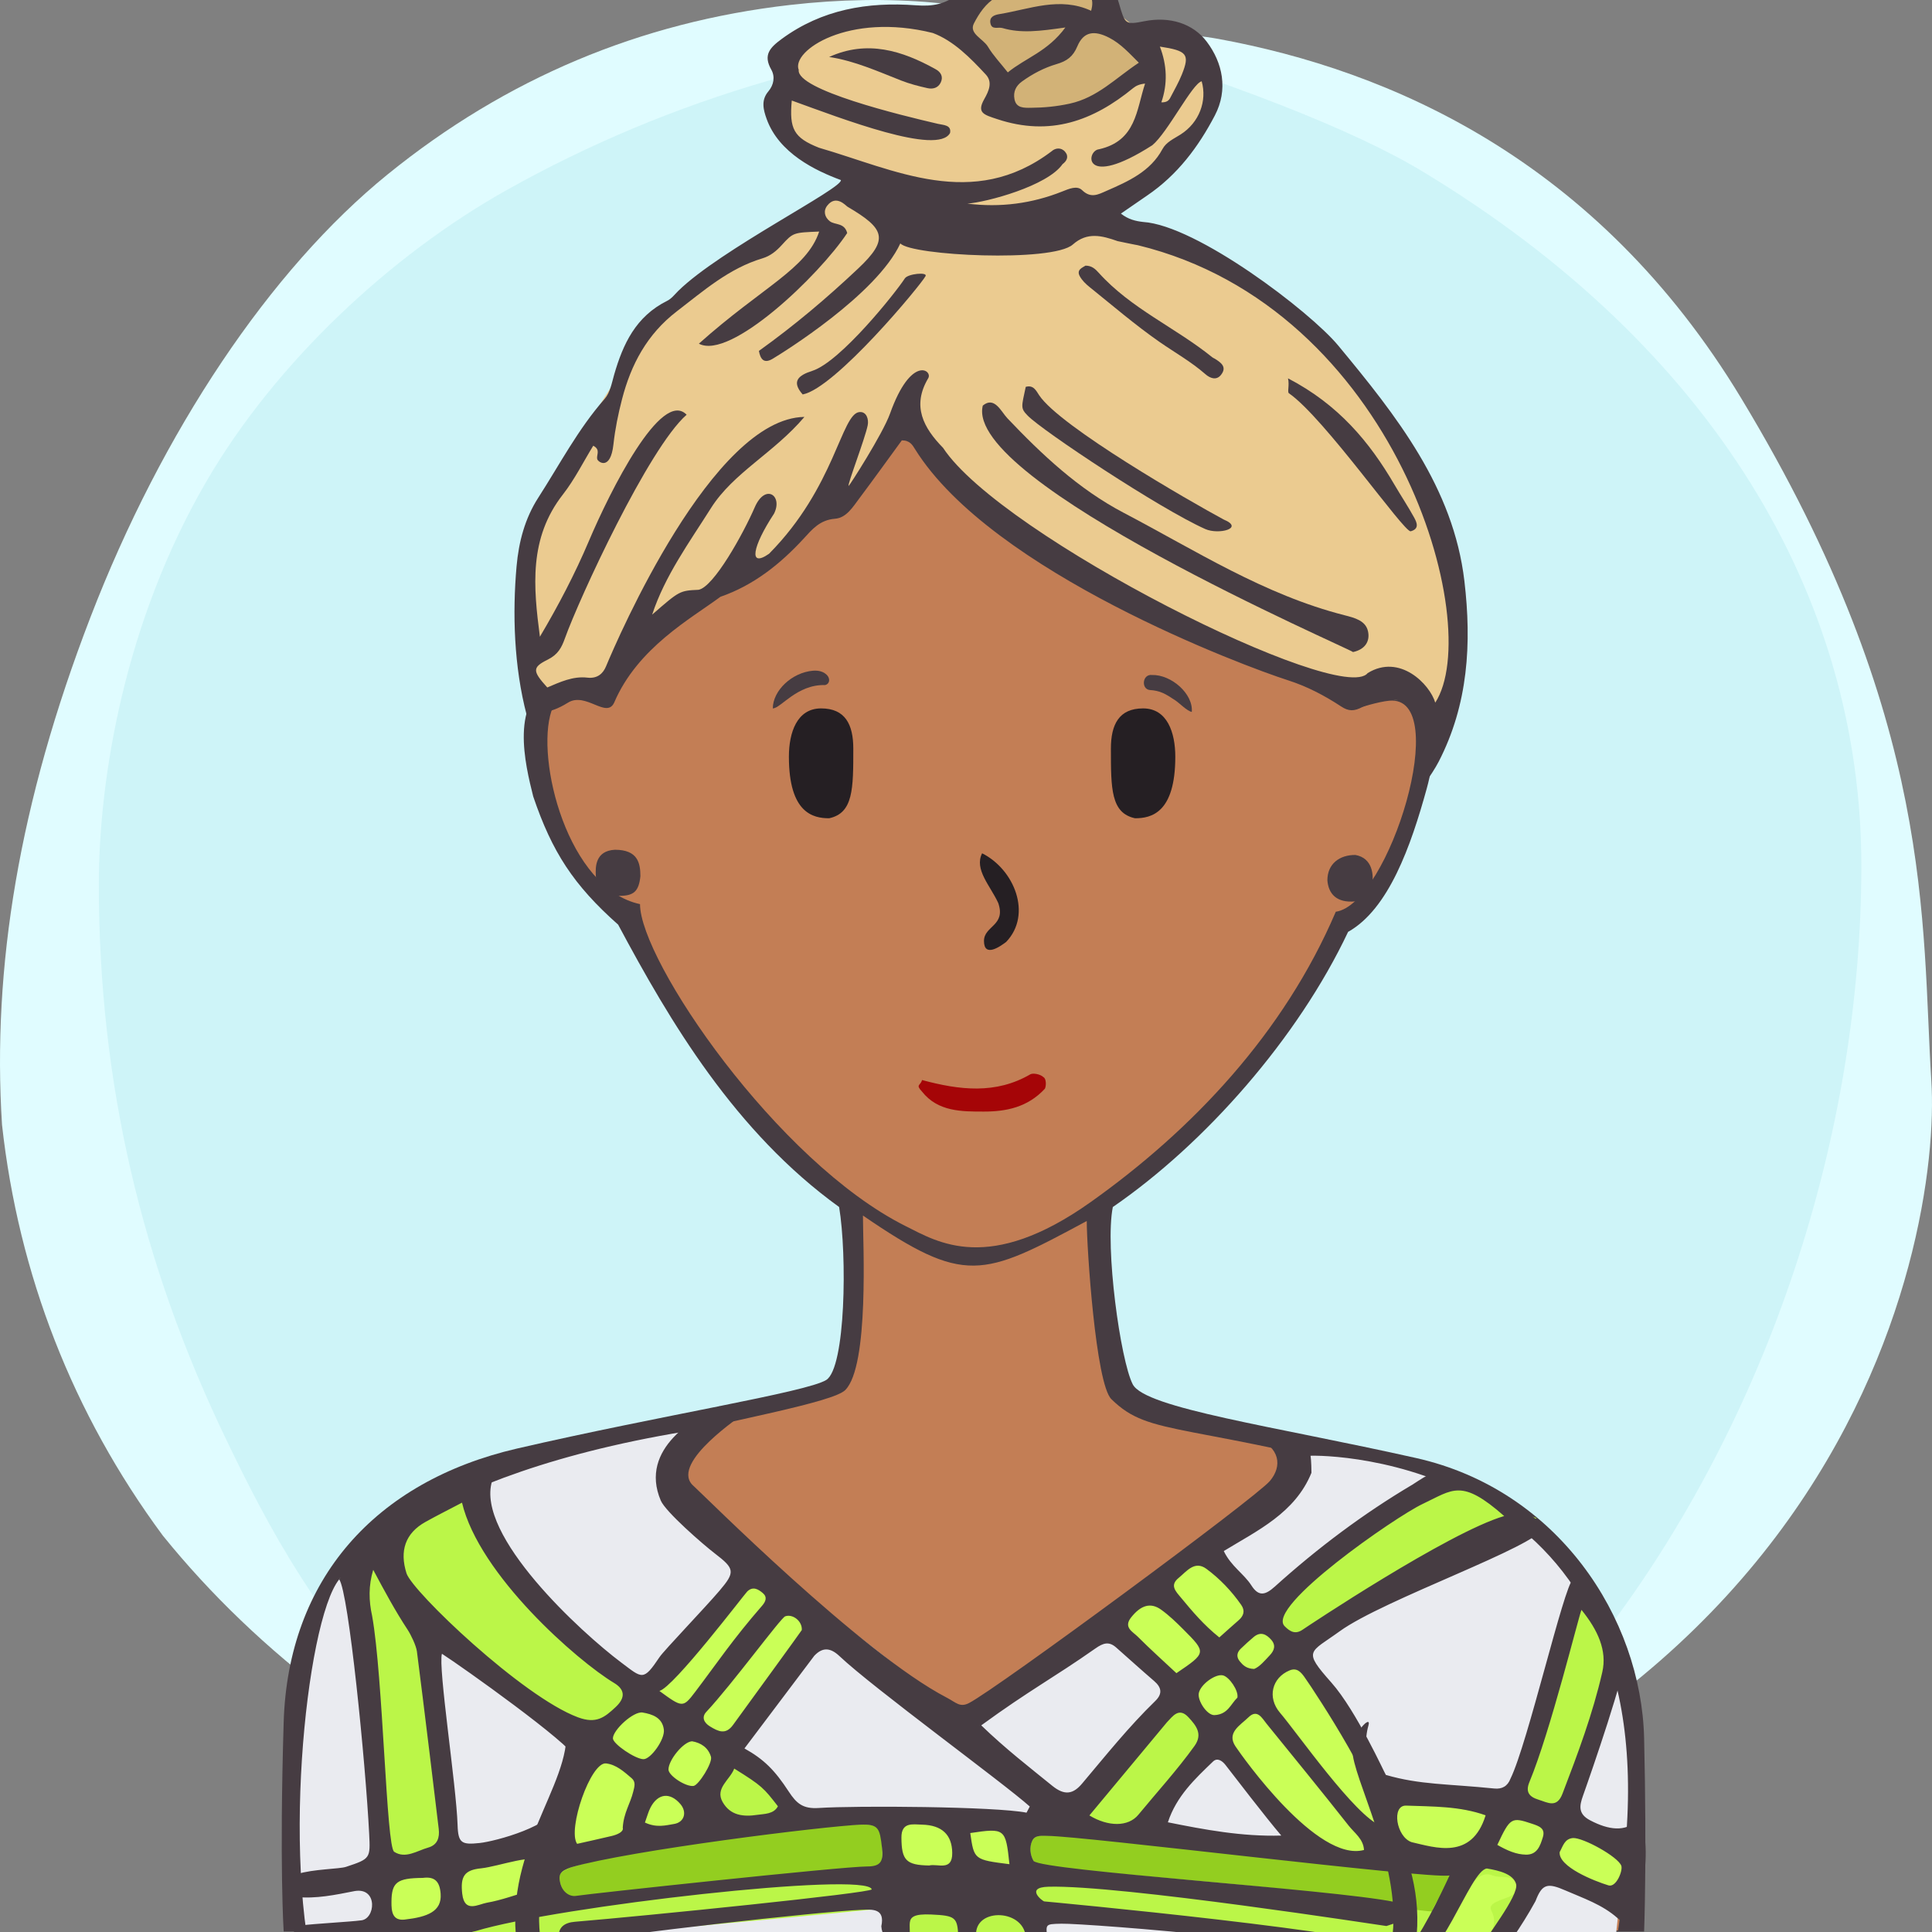 <?xml version="1.0" encoding="UTF-8"?>
<svg width="240px" height="240px" viewBox="0 0 240 240" version="1.1" xmlns="http://www.w3.org/2000/svg" xmlns:xlink="http://www.w3.org/1999/xlink">
  <rect x="0" y="0" width="240" height="240" fill="#808080" stroke="none"/>
  <title>Beste Freundin gesucht</title>
  <desc>Profilbild</desc>
  <g id="beste-freundin-gesucht" stroke="none" stroke-width="1" fill="none" fill-rule="evenodd">
    <g fill="none" fill-rule="evenodd">
        <path fill="#E0FCFF" d="M239.919,134.308 C241.162,153.816 229.215,227.784 119.966,239.778 C107.376,240.801 91.116,238.421 73.512,229.716 L70.166,227.784 C48.166,217.709 32.063,205.38 20.226,190.756 C9.026,175.619 2.295,158.277 0.25,139.719 C-0.993,120.21 2.363,99.697 11.237,76.672 C20.11,53.648 33.526,33.512 48.192,21.632 C62.859,9.752 79.517,2.745 98.132,0.616 C110.542,-0.803 121.903,0.229 132.215,3.714 C141.256,3.779 147.637,4.153 151.36,4.836 C172.633,8.738 198.376,19.798 216.309,49.488 C240.53,89.588 238.676,114.799 239.919,134.308 Z"/>
        <path fill="#CEF4F8" d="M131.682,3.697 C153.137,10.258 168.153,16.128 176.728,21.308 C212.772,43.078 231.222,74.142 231.222,107.547 C231.222,140.935 219.745,176.053 199.239,203.013 C194.35,209.441 186.113,217.023 174.529,225.761 C152.192,235.106 134.015,239.778 120,239.778 C105.985,239.778 88.75,235.544 68.294,227.074 C60.428,221.353 55.199,217.218 52.607,214.671 C39.783,202.071 33.301,189.66 27.998,178.611 C17.633,157.012 12.278,134.629 12.278,109.879 C12.278,96.555 15.529,77.178 25.631,59.817 C34.294,44.927 48.652,31.63 62.877,23.647 C83.417,12.12 106.352,5.47 131.682,3.697 Z"/>
    </g>
    <!-- Hair --><!-- Head --><!-- Gesicht normal --><path d="M204.239,215.941 C203.891,200.941 193.503,185.068 175.905,181.12 C158.308,177.171 142.239,174.941 140.711,171.961 C139.183,168.98 137.239,154.941 138.239,149.941 C149.731,142.039 161.239,128.941 167.466,115.759 C172.494,112.941 175.264,105.123 177.239,97.941 C179.215,90.759 178.06,83.439 172.494,83.439 L170.239,83.439 C170.239,83.439 169.035,73.328 167.239,67.941 C157.239,42.941 134.606,34.061 111.622,37.832 C98.694,40.346 77.146,52.555 73.017,75.72 C72.657,78.413 72.298,84.337 72.298,84.337 C72.298,84.337 69.964,83.8 68.887,84.337 C63.239,86.941 65.239,94.941 66.239,98.941 C68.574,105.82 71.239,109.941 76.787,114.862 C83.239,126.941 91.311,140.604 104.239,149.941 C105.239,155.941 105.049,169.903 102.644,171.422 C100.239,172.941 81.859,175.863 64.239,179.941 C46.62,184.019 35.778,196.163 35.239,213.941 C34.701,231.719 35.239,239.941 35.239,239.941 L201.239,239.941 L204.239,239.941 C204.239,239.941 204.588,230.941 204.239,215.941 Z" fill="#463C42"></path><path d="M178,184.678 C147,176.356 143,178.678 138.056,173.804 C136.106,171.881 135,154.91 135,151.678 C122,158.678 119.866,159.678 107.197,151 C107.197,154.412 108,169.678 105,172.678 C102,175.678 57,181.322 48,191 C40.647,198.907 38,207.406 38,217.678 C38,220.336 38,239.678 38,239.678 L169.291,239.792 L201,239.819 C201,239.819 209,193 178,184.678 Z" fill="#C37E55"></path><path d="M79.505,112.314 C70.505,110.386 66.505,94.314 68.505,88.314 C69.505,85.607 75.616,87.582 75.616,87.582 C75.616,87.582 75.725,70.427 83.505,60.314 C93.505,47.314 108.108,40 122.841,40 C134.505,40 141.654,43.413 150.505,49.314 C168.505,61.314 168.809,87.942 168.809,87.942 C168.809,87.942 171.148,87.176 172.58,87.044 C180.505,86.314 172.58,112.314 165.936,113.261 C159.505,128.314 148.169,140.314 135.505,149.314 C122.841,158.314 116.505,154.314 112.505,152.314 C96.505,144.314 79.505,119.314 79.505,112.314 Z" fill="#C37E55"></path><path d="M67.087,240.446 C66.087,231.446 72.087,220.943 72.087,217.446 C72.087,215.446 69.667,211.976 70.087,213.446 C72.087,220.446 63.087,228.446 64.087,240.446 L67.087,240.446 Z" fill="#463C42"></path><path d="M171.078,240.446 C170.078,231.446 176.078,220.943 176.078,217.446 C176.078,215.446 173.658,212.976 174.078,214.446 C176.078,221.446 167.078,228.446 168.078,240.446 L171.078,240.446 Z" fill="#463C42" transform="translate(172.039, 227.223) scale(-1, 1) translate(-172.039, -227.223) "></path><path d="M141,101.648 C138,101 138,98 138,93 C138,90 139,88 142,88 C145,88 146,91 146,94 C146,101 143,101.648 141,101.648 Z" fill="#251F23"></path><path d="M101,101.648 C98,101 98,98 98,93 C98,90 99,88 102,88 C105,88 106,91 106,94 C106,101 103,101.648 101,101.648 Z" fill="#251F23" transform="translate(102, 94.824) scale(-1, 1) translate(-102, -94.824) "></path><path d="M128.004,133.448 C128.363,133.267 129.261,133.448 129.62,133.807 C129.98,133.985 129.98,134.883 129.8,135.244 C127.645,137.576 124.944,138.084 122.222,138.084 C119.5,138.084 116.512,138.115 114.537,135.603 C113.687,134.698 114.358,134.883 114.537,134.165 C119.206,135.422 123.695,135.96 128.004,133.448 Z" fill="#A50507"></path><path d="M125,117 C124.252,117.573 122.234,119 122.234,116.888 C122.234,115 125,115 124,112.162 C123,110 121,108 122,106 C126,108 128.252,113.573 125,117 Z" fill="#251F23"></path><path d="M100.973,83.32 C101.71,83.254 102.321,83.442 102.719,83.848 C103.146,84.288 103.098,84.947 102.499,85.101 C99,85 96.984,88.001 96,88 C96.014,85.769 98.38,83.547 100.973,83.32 Z" fill="#463C42"></path><path d="M142.774,85.917 C141.701,85.858 141.721,84.008 142.907,84.035 C145.299,83.758 148.242,85.917 148.242,88.175 C147.625,88.098 146.613,87.211 146.076,86.92 C144.803,86.229 144.124,85.876 142.774,85.917 Z" fill="#463C42" transform="translate(145.117, 86.093) rotate(5) translate(-145.117, -86.093) "></path><!-- Outfit --><g><path d="M120.162,213.662 C115.518,210.364 82.133,184.186 82.165,183.074 C81.73,178.758 91.049,176.899 86.783,177.558 C51.079,183.074 42.142,196.22 42.136,196.194 C37.94,201.386 34.721,233.278 39.923,248.199 C48.488,245.992 195.905,247.96 199.816,248.732 C199.912,248.55 201.956,228.823 202.029,227.847 C205.509,181.209 164.849,180.67 162.632,180.849 C158.966,187.729 120.59,213.966 120.162,213.662 Z" fill="#EAEBF0"></path><path d="M151.575,216.431 C152.345,219.331 161.592,228.811 161.592,228.811 C161.592,228.811 149.346,228.303 142.679,227.699 C142.31,227.666 145.024,222.599 151.575,216.431 Z M55.422,232.341 C54.931,221.23 53.46,202.349 54.103,203.02 C59.195,208.339 66.559,214.136 73.466,216.703 C73.965,216.888 69.991,223.435 67.384,229.191 L55.422,232.341 Z M196.615,198.187 C193.736,197.873 190.485,223.919 185.375,223.435 C183.622,223.27 172.331,221.767 171.774,222.052 C171.774,222.052 161.91,204.83 162.244,204.54 C171.951,196.1 183.78,191.054 190.913,188.576 C190.061,188.499 180.495,183.275 179.674,183.2 C171.686,186.731 163.533,193.192 156.303,200.052 C155.347,200.958 150.622,191.977 149.701,192.892 C148.904,193.685 139.392,200.329 138.624,201.119 C137.237,202.547 147.23,208.692 145.954,210.078 C137.564,219.195 132.985,226.24 132.597,226.205 C123.93,225.412 104.37,225.536 98.718,225.943 C98.311,225.972 93.176,218.875 91.547,216.431 C91.099,215.759 107.435,202.287 97.527,198.128 C92.145,191.033 80.62,210.326 79.912,209.748 C73.605,204.6 60.355,195.19 58.218,186.194 C55.204,185.529 45.017,195.31 44.562,194.458 C43.97,196.417 47.37,239.441 48.354,240.084 C49.751,240.996 68.462,241.244 70.37,240.866 C72.358,240.471 97.054,238.382 111.27,236.908 C105.882,258.133 128.066,254.484 128.851,254.223 C128.953,254.303 128.851,238.911 128.649,237.089 C142.425,239.479 167.783,240.703 184.072,244.124 C184.942,244.062 187.636,238.64 190.609,231.922 C190.994,231.052 201.404,237.699 202.24,233.243 C203.075,228.786 192.68,227.148 193.13,226.082 C197.167,216.52 200.93,206.664 200.688,206.332 C200.628,206.251 198.954,198.442 196.615,198.187 Z" fill="#bbf648"></path><path d="M174.156,244.398 C176.823,243.964 177.917,241.807 178.932,239.757 C179.984,237.633 181.321,235.759 182.85,233.987 C183.536,233.192 184.36,232.532 185.403,232.972 C186.388,233.388 187.972,232.792 188.331,234.025 C188.754,235.477 187.209,235.669 186.245,236.091 C185.653,236.351 184.916,236.669 185.262,237.342 C186.289,239.335 184.741,240.554 184.073,242.057 C183.543,243.249 183.051,244.505 185.119,244.706 C184.311,245.526 183.714,245.25 183.025,244.459 C181.79,243.04 178.889,243.05 178.805,244.475 C178.625,247.569 176.328,247.089 174.156,247.867 C174.73,246.565 175.313,245.364 174.156,244.398" fill="#caff57"></path><path d="M70.933,231.967 C78.245,229.857 85.697,228.426 93.25,227.604 C97.759,227.113 102.299,226.864 106.831,226.674 C109.158,226.576 109.479,227.074 109.562,229.53 C109.646,232.03 109.382,232.479 107.079,232.538 C104.008,232.616 72.215,235.431 71.131,235.653 C70.651,235.618 69.9,235.121 69.599,233.918 C69.327,232.826 69.448,232.635 70.933,231.967" fill="#93ce20"></path><path d="M177.936,237.445 C176.955,237.465 171.135,236.567 170.26,236.27 C165.66,234.709 136.126,232.775 130.748,231.865 C129.897,231.869 128.911,232.061 128.4,231.179 C127.961,230.424 127.862,229.454 128.227,228.669 C128.584,227.897 129.492,228.073 130.22,228.069 C134.294,228.049 138.299,228.848 142.359,229.108 C147.871,229.461 153.377,230.078 158.865,230.959 C163.522,231.706 175.537,231.845 180.065,232.983 C180.411,233.642 177.965,236.663 177.936,237.445" fill="#93ce20"></path><path d="M171.527,226.806 C168.393,225.756 161.163,215.285 159.003,212.76 C157.397,210.884 157.994,208.409 160.205,207.499 C161.102,207.13 161.606,207.717 162.035,208.314 C163.47,210.315 164.568,212.67 166.34,214.293 C170.09,217.729 171.584,225.227 171.527,226.806" fill="#caff57"></path><path d="M169.442,229.81 C163.344,231.458 154.349,218.24 153.479,216.949 C152.323,215.234 154.098,214.299 155.075,213.339 C156.185,212.246 156.768,213.421 157.36,214.152 C160.763,218.349 164.186,222.532 167.529,226.777 C168.255,227.699 169.369,228.442 169.442,229.81" fill="#caff57"></path><path d="M99.605,202.488 C99.384,202.837 99.088,203.371 98.73,203.859 C96.178,207.336 93.596,210.792 91.06,214.281 C90.138,215.549 89.217,215.083 88.201,214.467 C87.407,213.985 87.139,213.291 87.747,212.645 C90.882,209.31 92.559,204.871 96.012,201.791 C96.463,201.388 96.978,200.987 97.535,200.786 C98.465,200.45 99.676,201.373 99.605,202.488" fill="#caff57"></path><path d="M75.291,219.055 C76.545,219.271 77.521,220.086 78.462,220.889 C80.145,222.132 77.701,224.82 77.359,227.037 C77.517,227.572 76.619,227.92 76.015,228.066 C74.577,228.409 73.133,228.724 71.69,229.049 C70.539,228.065 73.004,218.928 75.291,219.055" fill="#caff57"></path><path d="M173.297,225.221 C173.487,224.498 174.046,224.284 174.692,224.297 C178.003,224.363 181.327,224.351 184.549,225.503 C184.134,228.242 182.908,229.871 179.951,229.752 C175.357,229.992 173.117,227.752 173.297,225.221" fill="#caff57"></path><path d="M151.468,203.408 C149.51,201.841 148.102,200.156 146.697,198.46 C146.041,197.669 145.282,196.935 146.409,196.016 C147.409,195.2 148.405,193.804 149.877,194.894 C151.543,196.128 152.991,197.648 154.191,199.368 C154.702,200.1 154.494,200.734 153.852,201.29 C153.115,201.928 152.395,202.583 151.468,203.408" fill="#caff57"></path><path d="M146.138,207.848 C144.541,206.352 142.89,204.873 141.327,203.308 C140.713,202.694 139.52,202.167 140.513,200.916 C141.708,199.41 142.923,199.013 144.239,199.956 C145.234,200.67 146.13,201.536 146.999,202.408 C149.887,205.302 149.874,205.315 146.138,207.848" fill="#caff57"></path><path d="M65.77,234.891 C64.015,235.399 62.286,236.048 60.498,236.361 C59.416,236.549 57.703,237.687 57.422,235.269 C57.171,233.101 57.675,232.294 59.767,232.088 C61.901,231.662 63.843,231.313 65.719,230.362 C66.316,230.499 66.881,230.661 66.664,231.485 C66.365,232.62 66.068,233.755 65.77,234.891" fill="#caff57"></path><path d="M81.909,210.054 C83.674,209.621 92.472,198.04 92.82,197.701 C93.531,197.008 94.207,197.423 94.764,197.899 C96.924,199.408 89.079,206.583 86.349,210.188 C84.838,212.183 84.76,212.134 81.909,210.054" fill="#caff57"></path><path d="M115.43,231.74 C112.559,231.693 111.995,231.092 111.977,228.276 C111.965,226.311 113.381,226.634 114.548,226.663 C116.997,226.723 118.27,227.906 118.291,230.18 C118.313,232.51 116.46,231.47 115.43,231.74" fill="#caff57"></path><path d="M52.512,233.28 C53.968,233.081 54.632,233.676 54.741,235.272 C54.889,237.444 53.113,238.131 50.29,238.456 C48.736,238.635 48.617,237.447 48.627,236.262 C48.647,233.823 49.3,233.302 52.512,233.28" fill="#caff57"></path><path d="M79.929,218.534 C78.896,218.513 76.142,216.636 76.137,215.949 C76.13,214.922 78.689,212.543 79.832,212.736 C81.021,212.937 82.295,213.36 82.468,214.869 C82.608,216.089 80.829,218.553 79.929,218.534" fill="#caff57"></path><path d="M85.974,216.306 C87.063,216.493 87.977,217.078 88.321,218.232 C88.544,218.984 86.789,221.754 86.163,221.854 C85.216,222.003 83.039,220.584 83.038,219.817 C83.036,218.638 84.895,216.352 85.974,216.306" fill="#caff57"></path><path d="M186.002,229.179 C187.602,225.762 187.764,225.698 190.3,226.545 C191.179,226.839 192.01,227.107 191.657,228.235 C191.335,229.267 190.969,230.415 189.562,230.392 C188.329,230.37 187.223,229.874 186.002,229.179" fill="#caff57"></path><path d="M125.398,231.578 C119.891,231.825 120.855,230.409 120.38,227.1 C124.7,226.459 124.928,227.126 125.398,231.578" fill="#caff57"></path><path d="M153.714,210.887 C152.885,211.682 152.533,212.974 150.869,213.057 C149.953,213.103 148.734,211.262 148.917,210.327 C149.129,209.251 150.98,207.893 151.924,208.12 C152.711,208.31 153.888,210.032 153.714,210.887" fill="#caff57"></path><path d="M80.113,226.405 C80.395,225.634 80.542,225.04 80.819,224.515 C81.744,222.765 83.239,222.612 84.517,224.099 C85.372,225.093 85.029,226.37 83.738,226.581 C82.685,226.753 81.576,227.083 80.113,226.405" fill="#caff57"></path><path d="M155.799,207.323 C154.828,207.294 154.407,206.855 154.021,206.393 C153.563,205.846 153.628,205.29 154.132,204.804 C154.653,204.304 155.185,203.811 155.739,203.349 C156.586,202.645 157.301,202.991 157.922,203.702 C158.524,204.39 158.293,205.04 157.744,205.62 C157.093,206.309 156.477,207.056 155.799,207.323" fill="#caff57"></path><path d="M193.466,228.105 C193.895,227.495 199.532,229.272 202.154,231.471 C200.814,233.895 200.905,234.958 198.174,233.821 C193.782,232.45 192.418,230.417 193.466,228.105" fill="#caff57"></path><path d="M193.749,230.067 C194.157,229.346 194.336,228.429 195.391,228.328 C196.623,228.24 201.002,230.645 201.406,231.775 C201.617,232.369 200.776,234.502 199.811,234.208 C198.071,233.679 193.562,231.901 193.749,230.067 Z M189.989,221.372 C192.601,215.092 196.084,200.867 196.456,199.981 C198.475,202.479 199.66,205.02 199.044,207.711 C197.861,212.892 195.998,217.861 194.099,222.817 C193.392,224.664 192.262,223.915 191.118,223.563 C189.987,223.215 189.466,222.628 189.989,221.372 Z M189.562,230.393 C188.33,230.371 187.223,229.875 186.002,229.18 C187.602,225.763 187.764,225.698 190.3,226.546 C191.179,226.84 192.01,227.107 191.658,228.235 C191.335,229.268 190.969,230.416 189.562,230.393 Z M174.692,224.298 C178.001,224.428 181.328,224.352 184.549,225.504 C182.824,231.104 178.282,229.505 175.358,228.84 C173.457,228.214 172.805,224.224 174.692,224.298 Z M174.497,238.511 C175.008,237.297 174.095,236.741 173.19,236.258 C165.291,234.67 129.554,232.404 128.4,231.18 C127.961,230.424 127.862,229.454 128.227,228.669 C128.584,227.897 129.492,228.072 130.22,228.069 C134.294,228.05 177.24,233.424 180.065,232.983 C179.09,235.101 176.281,240.982 174.616,242.431 C172.144,240.13 129.789,236.201 129.722,236.201 C129.549,236.201 127.261,234.46 130.226,234.376 C139.118,234.124 171.633,239.193 172.228,239.257 M125.398,231.578 C121.002,231.017 121.002,231.017 120.529,227.708 C124.848,227.066 124.929,227.126 125.398,231.578 Z M101.152,205.688 C102.171,204.61 103.137,204.645 104.291,205.736 C108.461,209.681 124.677,221.501 127.922,224.411 C127.789,224.665 127.654,224.92 127.519,225.175 C123.608,224.403 106.358,224.288 101.696,224.595 C99.766,224.721 98.958,224.057 97.971,222.542 C96.25,219.905 94.903,218.55 92.479,217.198 M111.977,228.276 C111.965,226.312 113.381,226.634 114.548,226.663 C116.998,226.724 118.27,227.906 118.291,230.181 C118.313,232.51 116.46,231.471 115.43,231.74 C112.559,231.693 111.996,231.092 111.977,228.276 Z M71.587,235.509 C70.822,235.643 69.9,235.122 69.599,233.919 C69.327,232.827 69.616,232.426 70.934,231.967 C78.245,229.857 102.299,226.865 106.832,226.675 C109.158,226.577 109.281,227.09 109.562,229.531 C109.756,231.23 109.421,231.859 107.702,231.859 C104.63,231.859 72.886,235.281 71.587,235.509 Z M56.843,226.726 C56.692,221.793 54.399,207.09 54.899,205.437 C57.467,207.088 70.776,216.562 71.499,218.361 L71.499,218.362 C70.792,220.262 70.027,222.143 69.396,224.066 C68.861,226.814 61.472,228.745 59.604,228.943 C57.359,229.182 56.913,228.982 56.843,226.726 Z M60.498,236.361 C59.415,236.55 57.703,237.687 57.422,235.27 C57.171,233.102 57.675,232.295 59.767,232.089 C61.876,231.881 66.889,230.035 66.664,231.485 C66.365,232.62 66.068,233.756 65.77,234.892 C64.015,235.399 62.287,236.049 60.498,236.361 Z M48.627,236.263 C48.647,233.823 49.3,233.303 52.512,233.28 C53.968,233.081 54.632,233.676 54.741,235.272 C54.889,237.444 53.113,238.131 50.29,238.456 C48.736,238.636 48.618,237.447 48.627,236.263 Z M46.362,195.009 C47.759,197.628 49.09,200.101 50.643,202.46 C51.041,203.064 51.698,204.432 51.79,205.141 C52.567,211.123 54.317,225.607 54.501,227.196 C54.627,228.292 54.339,229.187 53.184,229.516 C51.799,229.909 50.362,230.947 48.965,230.035 C47.981,229.393 47.595,208.37 46.228,200.74 C45.805,198.851 45.769,196.968 46.362,195.009 Z M57.393,186.666 C59.53,195.662 71.713,206.315 76.292,209.068 C77.594,209.851 77.751,210.865 76.489,212.047 C75.106,213.34 74.079,214.179 71.797,213.331 C64.89,210.765 51.207,197.694 50.495,195.437 C49.622,192.667 50.328,190.466 52.859,189.056 C54.248,188.281 55.671,187.57 57.393,186.666 Z M71.691,229.05 C70.455,227.267 73.38,218.836 75.291,219.056 C76.556,219.202 77.522,220.087 78.462,220.89 C79.019,221.364 78.811,221.956 78.658,222.582 C78.291,224.075 77.481,225.169 77.36,227.038 C77.517,227.572 76.62,227.921 76.015,228.066 C74.578,228.41 73.133,228.725 71.691,229.05 Z M82.468,214.869 C82.608,216.089 80.83,218.553 79.929,218.534 C78.896,218.514 76.142,216.636 76.137,215.949 C76.13,214.922 78.689,212.543 79.832,212.736 C81.021,212.937 82.295,213.36 82.468,214.869 Z M94.764,197.899 C95.348,198.397 95.119,198.955 94.666,199.474 C91.026,203.655 89.08,206.584 86.349,210.188 C84.838,212.184 84.759,212.135 81.91,210.055 C83.673,209.622 92.473,198.041 92.821,197.702 C93.532,197.009 94.207,197.424 94.764,197.899 Z M80.113,226.405 C80.395,225.635 80.541,225.04 80.819,224.516 C81.744,222.766 83.239,222.612 84.517,224.1 C85.372,225.093 85.029,226.37 83.738,226.581 C82.685,226.753 81.576,227.083 80.113,226.405 Z M85.974,216.307 C87.063,216.493 87.977,217.079 88.321,218.232 C88.544,218.984 86.79,221.755 86.164,221.854 C85.216,222.004 83.04,220.585 83.039,219.817 C83.037,218.639 84.895,216.353 85.974,216.307 Z M96.635,224.382 C96.121,225.373 94.904,225.321 94.112,225.442 C92.379,225.706 90.733,225.562 89.761,223.843 C88.794,222.135 90.683,221.097 91.209,219.699 C94.678,221.855 94.867,222.107 96.635,224.382 Z M99.605,202.488 C99.384,202.837 93.596,210.792 91.06,214.281 C90.138,215.549 89.217,215.082 88.201,214.467 C87.407,213.985 87.139,213.291 87.747,212.646 C90.882,209.311 96.978,200.987 97.536,200.786 C98.465,200.45 99.676,201.373 99.605,202.488 Z M138.655,204.659 C140.227,206.047 141.781,207.456 143.371,208.823 C144.311,209.631 144.425,210.415 143.507,211.307 C140.221,214.497 137.367,218.069 134.421,221.562 C133.33,222.856 132.275,223.104 130.715,221.836 C127.854,219.51 124.936,217.267 121.894,214.33 C127.922,209.932 130.87,208.433 136.066,204.783 C137.048,204.093 137.754,203.864 138.655,204.659 Z M144.239,199.957 C145.234,200.671 146.13,201.537 146.999,202.408 C149.887,205.303 149.874,205.315 146.138,207.849 C144.541,206.353 142.89,204.874 141.328,203.309 C140.713,202.694 139.52,202.169 140.513,200.917 C141.708,199.411 142.923,199.014 144.239,199.957 Z M149.877,194.895 C151.543,196.128 152.992,197.648 154.191,199.368 C154.702,200.101 154.495,200.734 153.852,201.29 C153.116,201.928 152.395,202.583 151.468,203.408 C149.51,201.841 148.102,200.156 146.697,198.46 C146.041,197.669 145.283,196.936 146.41,196.017 C147.41,195.2 148.406,193.804 149.877,194.895 Z M157.922,203.702 C158.524,204.391 158.293,205.04 157.745,205.62 C157.093,206.31 156.477,207.057 155.799,207.323 C154.829,207.294 154.408,206.855 154.021,206.394 C153.563,205.847 153.628,205.29 154.132,204.806 C154.654,204.305 155.185,203.812 155.741,203.35 C156.586,202.646 157.301,202.991 157.922,203.702 Z M155.075,213.34 C156.185,212.246 156.768,213.422 157.36,214.152 C160.763,218.35 164.186,222.532 167.529,226.777 C168.255,227.699 169.369,228.442 169.442,229.811 C163.634,231.388 154.349,218.24 153.479,216.949 C152.323,215.234 154.098,214.3 155.075,213.34 Z M151.924,208.121 C152.711,208.311 153.888,210.032 153.714,210.888 C152.885,211.683 152.534,212.975 150.87,213.058 C149.954,213.104 148.734,211.263 148.917,210.328 C149.129,209.252 150.98,207.894 151.924,208.121 Z M144.949,213.96 C145.67,213.217 146.441,212.026 147.644,213.334 C148.573,214.344 149.454,215.403 148.385,216.89 C146.238,219.877 143.747,222.599 141.417,225.428 C140.156,226.961 137.663,226.937 135.329,225.52 M152.25,219.269 C153.23,220.534 157.28,225.819 159.167,228.021 C154.284,228.166 149.596,227.279 145.079,226.372 C146.14,223.129 148.442,220.98 150.687,218.822 C151.24,218.292 151.863,218.767 152.25,219.269 Z M162.035,208.314 C163.47,210.315 171.963,223.327 171.527,226.807 C168.322,225.567 161.163,215.286 159.002,212.761 C157.397,210.885 157.994,208.409 160.205,207.5 C161.102,207.131 161.606,207.718 162.035,208.314 Z M186.855,188.328 C179.909,190.36 162.228,202.16 161.824,202.44 C160.921,203.066 160.257,202.702 159.576,202.005 C157.219,199.596 173.359,188.413 176.727,186.825 C180.501,185.046 181.524,183.637 186.855,188.328 Z M203.423,226.122 C201.895,227.599 199.831,227.338 197.523,226.122 C195.996,225.317 196.213,224.29 196.646,223.069 C197.79,219.85 201.853,208.116 202.024,205.297 C201.477,204.937 197.549,195.757 195.391,196.194 C194.257,197.046 189.785,216.592 187.638,220.952 C187.278,221.9 186.579,222.272 185.629,222.176 C179.808,221.583 176.407,221.723 172.161,220.488 C172.085,220.466 168.524,212.547 165.385,209.011 C161.786,204.956 162.678,205.355 166.419,202.645 C171.893,198.677 191.055,192.058 191.74,189.765 C191.133,188.439 185.393,184.667 181.285,183.2 C178.195,182.42 177.527,183.104 175.471,184.417 C169.333,188.052 163.657,192.319 158.367,197.089 C157.19,198.149 156.359,198.37 155.453,196.949 C154.526,195.497 152.941,194.589 152.021,192.677 C156.208,190.121 160.882,187.952 162.912,182.958 C162.879,182.355 163.039,178.909 161.545,178.56 C160.018,178.203 156.873,176.843 155.995,178.56 C159.002,179.828 159.325,182.114 157.745,183.979 C155.947,186.101 123.886,209.741 120.38,211.556 C119.238,212.148 118.775,211.493 117.61,210.888 C106.958,205.351 87.409,185.699 85.974,184.417 C83.401,181.592 92.151,175.863 92.479,175.541 C93.708,174.327 90.519,174.937 89.379,174.702 C86.605,175.936 79.306,179.891 82.084,186.405 C82.683,187.81 87.339,191.859 88.801,192.978 C91.285,194.879 91.349,195.284 89.379,197.604 C87.623,199.673 82.481,205.031 81.937,205.842 C79.894,208.885 79.812,208.505 77.154,206.511 C72.211,202.804 59.046,190.741 61.129,183.979 C61.473,182.513 60.25,182.201 59.184,182.331 C56.11,182.47 45.603,189.328 42.136,196.194 C43.309,197.779 45.416,219.01 45.86,227.812 C46.013,230.862 46.017,230.902 42.981,231.908 C42.158,232.182 38.902,232.174 36.93,232.803 C35.961,233.702 35.51,234.628 36.778,235.647 C39.263,235.903 41.67,235.382 44.082,234.911 C46.987,234.439 46.641,238.474 44.792,238.562 C43.585,238.727 38.929,238.981 37.514,239.174 C36.259,239.441 35.948,240.86 37.506,241.692 C39.23,242.612 41.041,242.505 42.916,242.249 C45.849,241.85 56.759,243.888 57.274,241.797 C57.556,240.651 57.985,240.061 59.112,239.879 C69.281,236.793 107.71,232.436 108.29,234.701 C108.215,235.161 80.131,238.005 71.423,238.728 C70.194,238.83 69.283,239.347 69.407,240.811 C70.619,241.683 71.9,241.601 73.247,241.16 C75.584,240.395 102.008,237.437 107.025,237.243 C108.362,237.191 109.965,237.048 109.481,239.288 C109.636,241.482 111.8,241.859 112.658,241.692 C113.801,239.411 111.471,237.638 115.683,237.827 C118.695,237.964 118.939,238.173 119.039,240.573 C119.146,243.145 121.334,243.764 121.297,240.833 C120.599,236.956 127.099,236.997 127.42,240.572 C127.626,243.229 130.494,244.746 130.163,241.297 C129.944,239.009 129.623,239.016 131.862,238.969 C134.824,238.906 169.548,241.549 174.457,244.758 C178.846,244.739 182.573,232.3 184.711,232.111 C186.221,232.363 187.972,232.792 188.331,234.025 C188.753,235.478 184.373,240.864 183.705,242.366 C183.174,243.559 183.02,244.809 185.089,245.009 C187.102,241.801 188.864,239.599 190.75,236.155 C191.568,234.002 192.238,233.868 194.473,234.843 C196.704,235.816 199.027,236.584 200.935,238.274 C202.542,239.698 203.517,239.239 203.79,237.083 C204.187,233.936 204.722,230.783 204.248,227.589 C203.55,227.046 204.038,226.405 203.423,226.122 Z" fill="#463C42"></path><path d="M67.078,240.353 C66.078,231.353 72.078,220.85 72.078,217.353 C72.078,215.353 69.658,211.883 70.078,213.353 C72.078,220.353 63.078,228.353 64.078,240.353 L67.078,240.353 Z" fill="#463C42"></path><path d="M171.069,240.353 C170.069,231.353 176.069,220.85 176.069,217.353 C176.069,215.353 173.649,212.883 174.069,214.353 C176.069,221.353 167.069,228.353 168.069,240.353 L171.069,240.353 Z" fill="#463C42" transform="translate(172.03, 227.13) scale(-1, 1) translate(-172.03, -227.13) "></path></g><!-- Makeup --><!-- mu 3-8 Manipuliert in Hauptdatei-->
<!-- Extras --><!-- Stecker --><g><path d="M79.552,108.845 C79.359,110.721 78.734,111.286 76.952,111.286 C75.338,111.286 74.105,110.283 74.017,108.801 C73.95,107.661 73.968,105.685 76.388,105.56 C79.234,105.56 79.552,107.218 79.552,108.845 Z" fill="#463C42"></path><path d="M168.317,111.976 C166.057,112.18 165.027,111.054 164.893,109.364 C164.889,107.301 166.412,106.19 168.371,106.207 C170.548,106.592 170.641,108.775 170.455,109.802 C169.998,111.305 169.727,111.659 168.317,111.976" fill="#463C42"></path></g><!-- Hair --><!-- Bun --><g transform="translate(63, -6)"><path d="M49.465,58.718 C57.76,72.829 101.085,90.902 106.018,92.155 C110.951,93.406 113.904,92.794 116.793,93.691 C125.366,76.469 108.65,41.131 72.079,34.314 C90.489,19.28 90.104,15.575 84.318,11.114 C76.932,12.184 72.257,1.396 67.198,2.027 C56.479,8.338 41.132,8.294 40.573,8.716 C19.268,24.829 49.643,27.596 44.436,27.9 C39.617,31.423 32.994,34.5 28.026,38.123 C14.794,46.149 -2.742,74.835 3.149,93.967 C7.348,95.146 40.892,70.496 49.465,58.718 Z" fill="#ebcb90"></path><g><path d="M62.822,17.978 C62.879,17.092 54.33,7.951 57,6 C57.961,5.298 63.598,4.949 72.511,6 C75.392,6.34 73.266,9.608 75.215,10.56 C76.704,11.287 77.789,12.437 79,13.563 C75.215,18.383 62.524,22.528 62.822,17.978 Z" fill="#d2b277"></path><path d="M106.897,89.614 C103.593,93.755 61.415,72.672 54.149,61.63 C51.717,59.146 50.246,56.444 52.308,52.984 C52.887,52.011 50.183,50.056 47.563,57.377 C46.66,59.901 42.483,66.404 42.417,66.369 C42.236,66.232 44.438,60.556 44.789,58.833 C44.936,58.107 44.661,57.106 43.763,57.188 C41.502,57.395 40.735,66.507 32.536,74.788 C29.947,76.598 30.458,73.907 33.153,69.808 C34.287,67.547 32.061,66.018 30.758,69.016 C29.342,72.284 25.669,78.922 23.778,79.266 C21.426,79.377 21.426,79.377 18.014,82.351 C19.595,77.529 22.624,73.385 25.318,69.119 C28.093,64.719 33.135,62.274 36.929,57.791 C25.542,57.946 13.737,85.281 12.28,88.784 C11.916,89.659 11.224,90.325 9.959,90.178 C8.172,89.971 6.574,90.729 4.984,91.4 C3.176,89.397 3.066,88.919 5.018,87.954 C6.32,87.309 6.759,86.457 7.178,85.291 C8.965,80.309 17.563,61.676 22.285,57.528 L22.292,57.516 C19.158,54.276 12.795,66.976 10.14,73.238 C8.419,77.296 6.363,81.223 4.068,85.099 C3.26,78.921 2.676,72.868 6.921,67.433 C8.384,65.559 9.448,63.398 10.695,61.369 C11.646,61.865 11.069,62.509 11.186,63.024 C11.27,63.392 12.837,64.55 13.204,61.2 C13.411,59.3 13.796,57.413 14.278,55.562 C15.389,51.29 17.372,47.518 21.078,44.675 C24.399,42.13 27.532,39.349 31.708,38.093 C32.7,37.795 33.429,37.195 34.106,36.451 C35.541,34.871 35.572,34.896 38.761,34.765 C37.225,39.416 31.709,41.635 23.818,48.691 C27.712,50.791 38.757,40.215 42.242,34.949 C41.904,33.637 40.724,33.973 40.087,33.486 C39.432,32.985 39.256,32.2 39.758,31.551 C40.863,30.12 42.068,31.555 42.282,31.68 C46.915,34.403 47.485,35.7 43.608,39.354 C39.696,43.043 35.702,46.418 31.274,49.592 C31.452,50.551 31.85,51.246 32.983,50.568 C34.227,49.826 45.907,42.595 48.843,36.235 C50.183,37.764 67.739,38.62 70.269,36.375 C72.067,34.779 73.888,35.268 75.832,35.952 C75.889,35.971 78.358,36.478 78.345,36.461 C110.446,44.267 121.512,83.651 115.293,93.287 C114.618,90.99 110.872,87.161 106.897,89.614 Z M35.357,18.488 C41.603,20.744 53.504,25.349 55.021,22.516 C55.206,21.515 54.217,21.547 53.51,21.383 C48.896,20.314 35.914,17.162 36.219,14.681 C35.279,12.302 42.417,7.492 52.875,10.097 C55.455,11.061 57.557,13.208 59.461,15.261 C60.329,16.198 59.843,17.295 59.281,18.287 C58.29,20.033 59.223,20.248 60.885,20.8 C67.463,22.989 72.82,20.994 77.759,16.948 C78.124,16.648 78.578,16.446 79.245,16.386 C78.165,19.63 78.155,23.493 73.532,24.54 C71.888,24.697 71.423,29.623 80.145,24.041 C82.074,22.442 85.1,16.375 86.277,16.096 C86.966,18.527 85.989,21.229 83.642,22.715 C82.799,23.251 81.875,23.644 81.404,24.523 C79.915,27.297 77.19,28.516 74.436,29.717 C73.421,30.161 72.517,30.68 71.423,29.623 C70.793,29.012 69.802,29.452 68.953,29.789 C65.189,31.287 61.263,31.806 57.171,31.294 C59.577,31.117 67.121,29.1 68.994,26.39 C69.53,25.995 69.807,25.438 69.31,24.854 C68.816,24.274 68.091,24.377 67.637,24.791 C57.842,32.199 48.137,27.076 38.737,24.352 C35.578,23.106 35.043,21.993 35.357,18.488 Z M60.774,5.634 C64.084,3.696 67.542,3.49 71.169,4.684 C72.463,5.11 72.962,5.847 72.542,7.338 C68.657,5.543 64.932,7.134 61.152,7.753 C60.536,7.854 59.883,8.081 60.031,8.879 C60.195,9.76 60.988,9.326 61.519,9.482 C63.831,10.165 66.168,9.869 69.345,9.412 C67.147,12.41 64.425,13.177 62.193,14.993 C61.293,13.851 60.379,12.897 59.724,11.8 C59.134,10.81 57.33,10.175 57.983,8.911 C58.606,7.703 59.437,6.417 60.774,5.634 Z M78.472,13.791 C75.604,15.68 73.35,18.122 69.868,18.878 C68.255,19.228 66.683,19.376 65.07,19.39 C64.215,19.398 63.234,19.45 63.021,18.314 C62.851,17.41 63.186,16.676 63.957,16.12 C65.267,15.175 66.7,14.42 68.253,13.963 C69.527,13.589 70.289,13.049 70.834,11.749 C71.597,9.934 72.919,9.716 74.807,10.697 C76.25,11.446 77.299,12.63 78.472,13.791 Z M82.375,18.145 C82.206,18.47 81.951,18.734 81.267,18.714 C82.061,16.411 81.977,14.112 81.084,11.787 C84.48,12.304 84.82,12.74 83.822,15.238 C83.423,16.238 82.874,17.183 82.375,18.145 Z M103.236,48.922 C99.738,44.703 85.678,33.993 78.999,33.573 C78.061,33.465 77.154,33.256 76.243,32.533 C77.483,31.678 78.483,30.979 79.494,30.294 C83.272,27.731 85.877,24.235 87.912,20.343 C89.589,17.136 88.888,13.796 86.897,11.167 C85.198,8.923 82.318,8.004 79.142,8.638 C76.771,9.113 76.742,8.982 76.009,6.433 C75.057,3.124 73.266,1.703 69.737,1.151 C64.496,0.332 60.044,2.224 56.177,5.176 C54.386,6.544 52.883,6.813 50.793,6.658 C44.771,6.212 39.099,7.179 34.12,10.828 C32.631,11.92 31.779,12.827 32.809,14.646 C33.296,15.505 33.142,16.535 32.444,17.359 C31.514,18.457 31.826,19.633 32.235,20.776 C33.756,25.023 38.305,27.206 41.459,28.367 C41.714,29.385 26.466,37.016 21.255,42.139 C20.817,42.568 20.422,43.1 19.888,43.365 C15.97,45.308 14.388,48.751 13.292,52.547 C12.995,53.578 12.794,54.773 12.118,55.544 C8.808,59.305 6.53,63.691 3.862,67.832 C2.213,70.39 1.441,73.298 1.17,76.349 C0.654,82.134 0.829,88.784 2.438,94.868 C3.862,94.369 5.018,94.868 7.555,93.287 C9.765,91.911 12.339,95.321 13.292,93.287 C16.202,86.457 22.876,82.823 26.491,80.137 C30.633,78.699 33.916,76.074 36.828,72.915 C37.882,71.772 38.827,70.586 40.745,70.438 C42.141,70.331 42.962,68.959 43.764,67.889 C45.572,65.477 47.327,63.03 49.027,60.704 C50.033,60.698 50.358,61.296 50.657,61.777 C60.213,77.129 91.739,88.824 96.948,90.489 C99.368,91.262 101.529,92.398 103.593,93.755 C104.529,94.369 105.203,94.387 106.273,93.808 C111.403,91.419 116.004,93.447 112.599,103.929 C112.589,105.596 114.938,102.125 115.713,100.626 C119.399,93.492 119.821,85.913 118.914,78.19 C117.547,66.558 110.467,57.647 103.236,48.922 Z" fill="#463C42"></path></g><path d="M59.086,56.384 C60.542,55.173 61.364,57.142 62.143,57.961 C66.428,62.474 70.997,66.77 76.586,69.7 C85.502,74.372 94.021,79.884 104.041,82.432 C105.29,82.751 106.628,83.098 106.93,84.387 C107.228,85.655 106.568,86.683 105.077,87 C104.518,86.504 56.706,65.881 59.086,56.384" fill="#463C42"></path><path d="M86.716,71.717 C81.06,69.192 66.507,59.522 64.67,57.639 C63.753,56.698 63.885,56.577 64.421,54.057 C65.384,53.788 65.706,54.525 66.088,55.099 C68.678,59 84.847,68.299 89.018,70.541 C91.635,71.626 88.378,72.46 86.716,71.717" fill="#463C42"></path><path d="M71.844,39 C72.632,38.993 73.08,39.434 73.488,39.887 C77.492,44.341 83.028,46.691 87.588,50.379 C87.681,50.457 87.804,50.498 87.907,50.561 C88.68,51.038 89.461,51.593 88.669,52.578 C88.09,53.298 87.31,52.984 86.728,52.473 C84.964,50.928 82.929,49.791 81.022,48.464 C78.014,46.368 75.217,43.962 72.352,41.66 C71.881,41.282 71.41,40.827 71.129,40.303 C70.71,39.522 71.409,39.271 71.844,39" fill="#463C42"></path><path d="M97,53 C103.267,56.253 107.127,60.906 110.228,66.216 C111.022,67.574 111.899,68.894 112.656,70.268 C112.989,70.877 113.377,71.688 112.245,71.998 C111.45,72.213 101.517,57.902 97.111,54.85 C96.892,54.699 97.203,53.843 97,53" fill="#463C42"></path><path d="M40,13.077 C44.729,10.933 49.06,12.275 53.26,14.617 C53.854,14.948 54.216,15.519 53.857,16.258 C53.523,16.947 52.857,17.091 52.23,16.953 C51.123,16.709 50.01,16.421 48.952,16.006 C46.041,14.864 43.179,13.564 40,13.077" fill="#463C42"></path><path d="M49.401,40.585 C49.783,39.995 52.259,39.769 51.978,40.296 C51.368,41.429 40.75,54.235 36.712,55 C35.259,53.353 36.215,52.61 37.911,52.067 C41.415,50.941 48.26,42.346 49.401,40.585" fill="#463C42"></path></g>    </g>
</svg>
